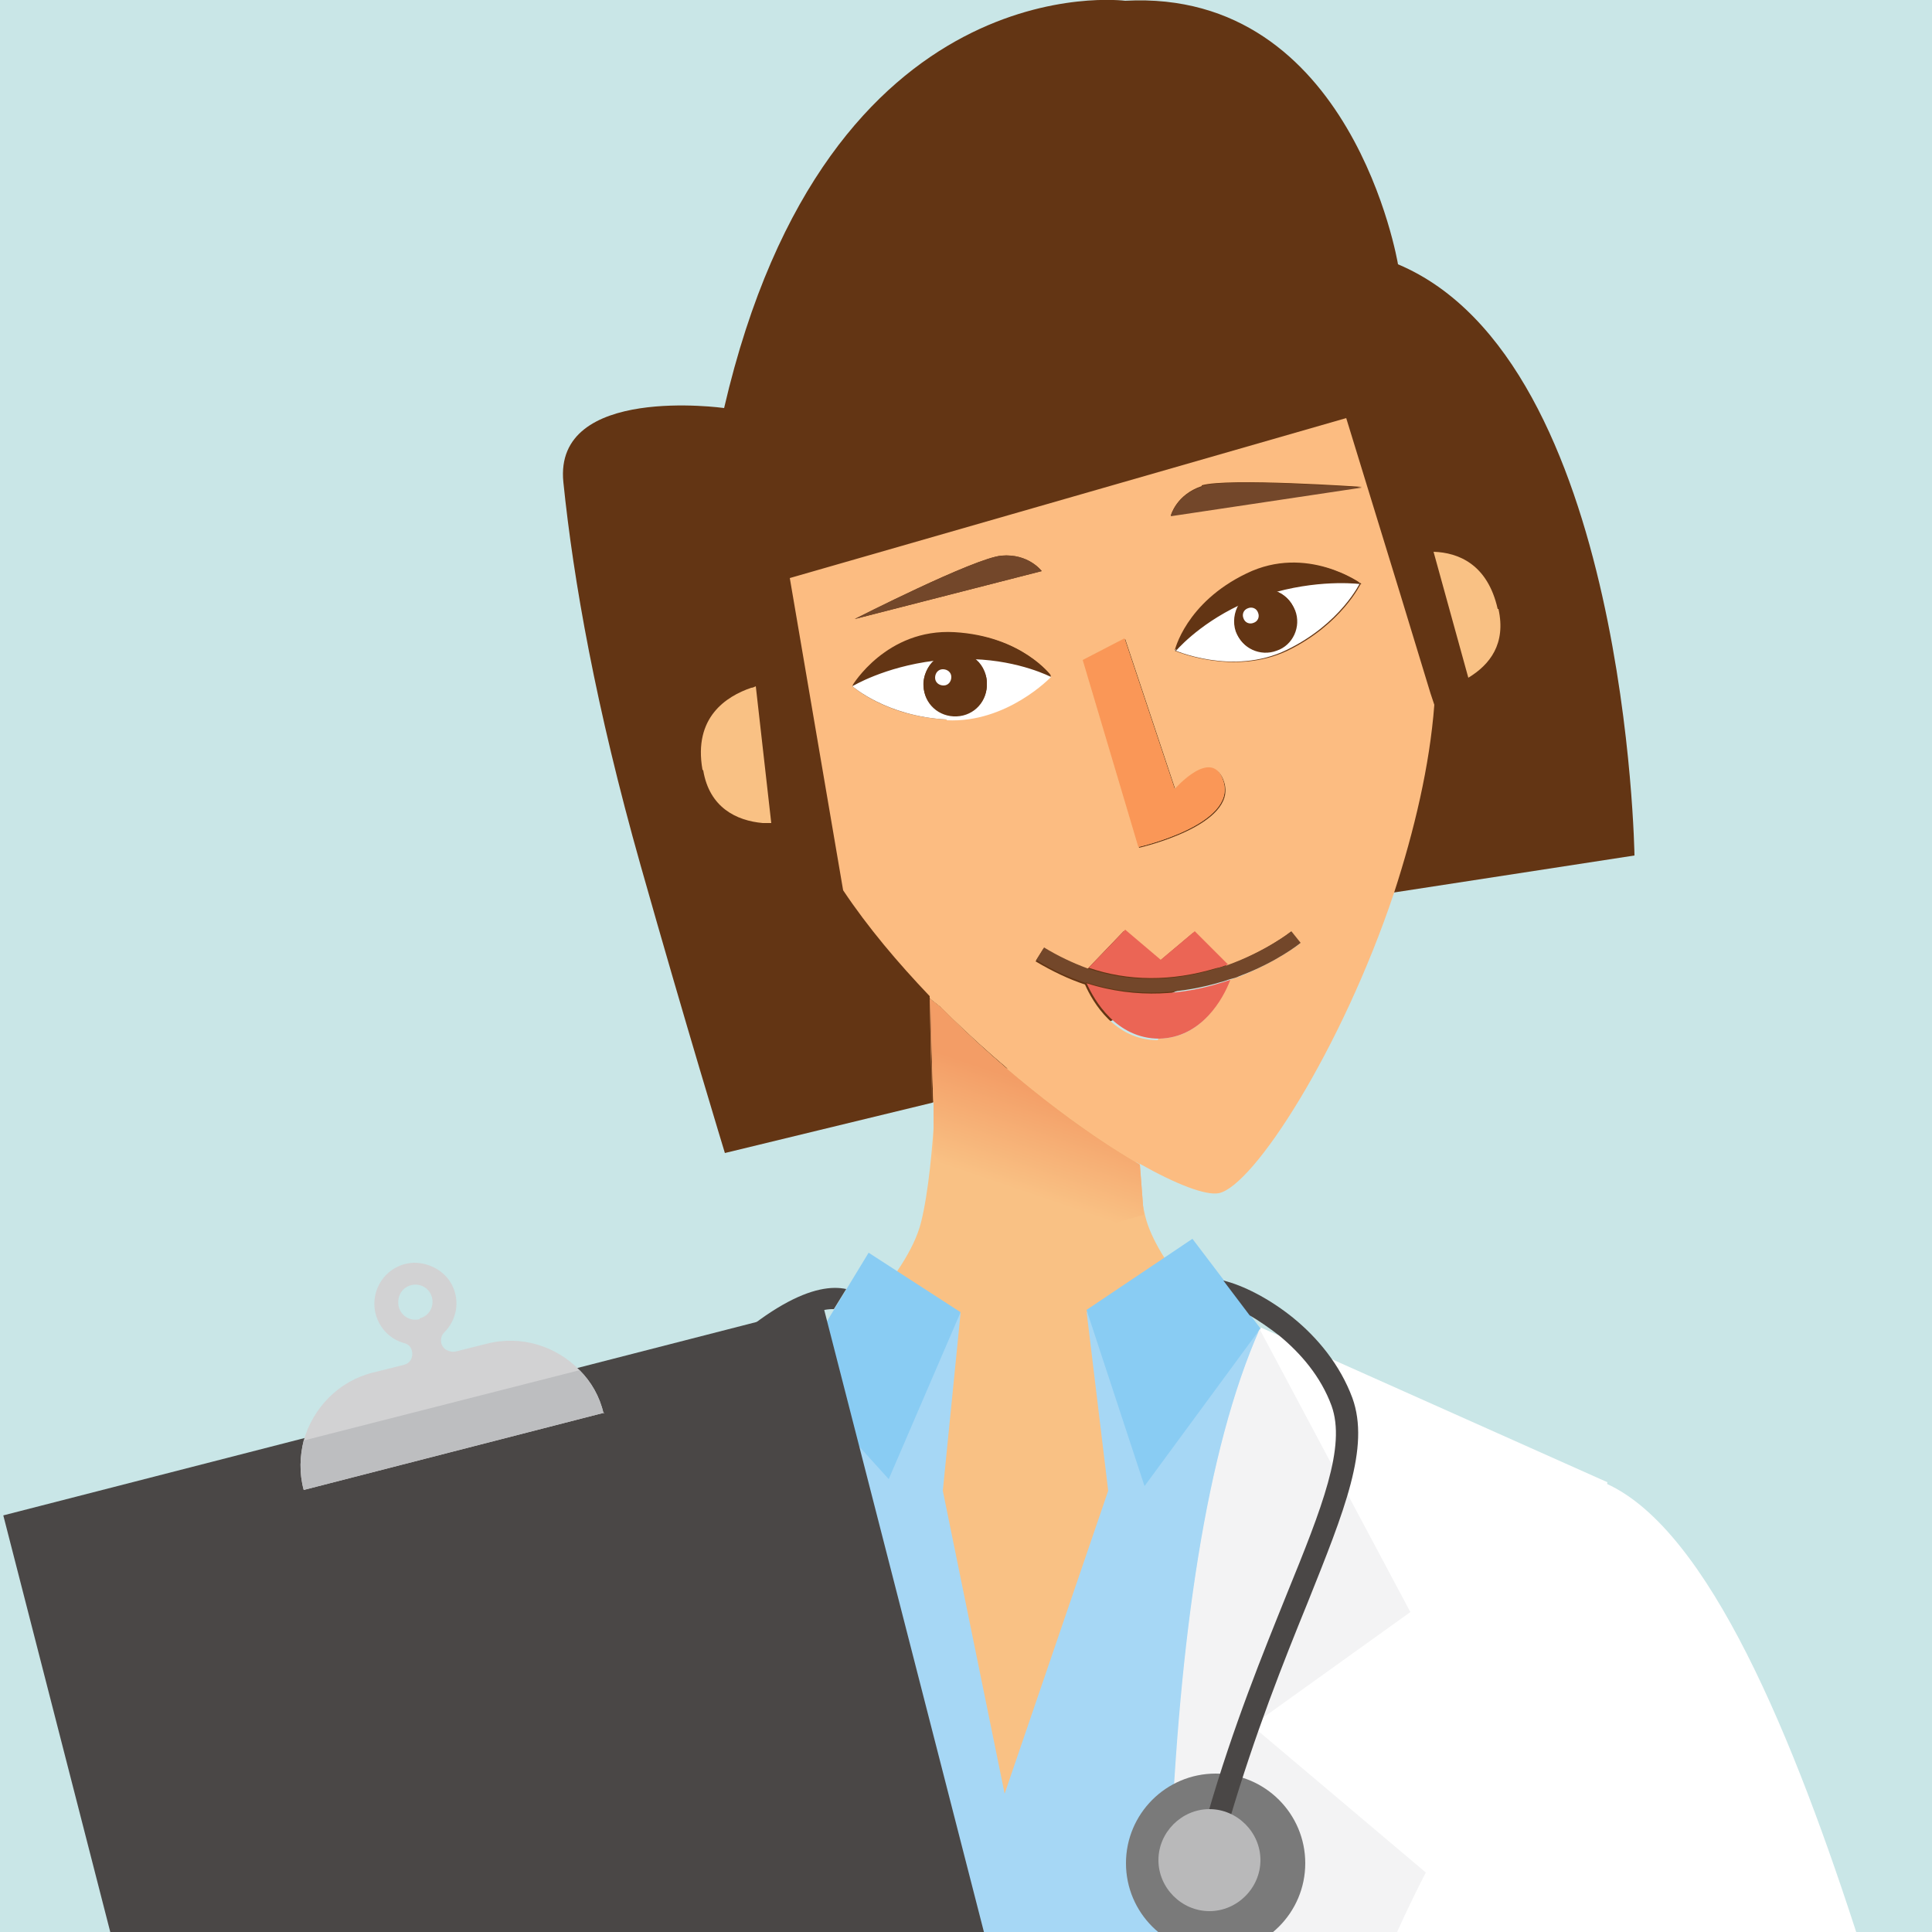 <?xml version="1.0" encoding="UTF-8"?> <svg xmlns="http://www.w3.org/2000/svg" xmlns:xlink="http://www.w3.org/1999/xlink" version="1.1" viewBox="0 0 250 250"><rect x="0" y="0" width="250" height="250" fill="#808080" stroke="none"/><defs><style> .cls-1 { fill: #f3f3f4; } .cls-1, .cls-2, .cls-3, .cls-4, .cls-5, .cls-6, .cls-7, .cls-8, .cls-9, .cls-10, .cls-11, .cls-12, .cls-13, .cls-14, .cls-15 { fill-rule: evenodd; } .cls-2, .cls-16 { fill: #f9c184; } .cls-17 { fill: #c9e6e7; } .cls-18, .cls-8 { fill: #4a4746; } .cls-19 { display: none; fill: #845032; } .cls-3 { fill: #f0f0f0; } .cls-20 { fill: url(#_ÂÁ_Ï_ÌÌ_È_ËÂÌÚ_4-3); } .cls-21, .cls-4 { fill: #fff; } .cls-5 { fill: #a6d7f5; } .cls-6 { fill: #564952; } .cls-7 { fill: #34302c; } .cls-22 { fill: #73472a; } .cls-9 { fill: #bdbec0; } .cls-10 { fill: #89ccf3; } .cls-11 { fill: #f9dcca; } .cls-12 { fill: #d2d2d3; } .cls-23 { fill: url(#_ÂÁ_Ï_ÌÌ_È_ËÂÌÚ_4); } .cls-24 { fill: url(#_ÂÁ_Ï_ÌÌ_È_ËÂÌÚ_4-2); } .cls-13 { fill: #7a7a7a; } .cls-14 { fill: #b9b9ba; } .cls-25 { fill: #633514; } .cls-26 { fill: #fcbc81; } .cls-27 { fill: #eb6555; } .cls-28 { clip-path: url(#clippath); } .cls-29 { fill: #fa9757; } .cls-15 { fill: #dedede; } </style><clipPath id="clippath"><rect class="cls-17" width="250" height="250" transform="translate(250 250) rotate(180)"></rect></clipPath><linearGradient id="_ÂÁ_Ï_ÌÌ_È_ËÂÌÚ_4" data-name="¡ÂÁ˚ÏˇÌÌ˚È „‡‰ËÂÌÚ 4" x1="834.4" y1="204.5" x2="839.6" y2="217" gradientTransform="translate(893.4 534.9) rotate(-139) scale(1 -1)" gradientUnits="userSpaceOnUse"><stop offset="0" stop-color="#f39d66"></stop><stop offset="1" stop-color="#f9c184"></stop></linearGradient><linearGradient id="_ÂÁ_Ï_ÌÌ_È_ËÂÌÚ_4-2" data-name="¡ÂÁ˚ÏˇÌÌ˚È „‡‰ËÂÌÚ 4" x1="837.5" y1="203.2" x2="842.8" y2="215.7" gradientTransform="translate(942.2 -125.1) rotate(176) scale(1 -1)" xlink:href="#_ÂÁ_Ï_ÌÌ_È_ËÂÌÚ_4"></linearGradient><linearGradient id="_ÂÁ_Ï_ÌÌ_È_ËÂÌÚ_4-3" data-name="¡ÂÁ˚ÏˇÌÌ˚È „‡‰ËÂÌÚ 4" x1="823.5" y1="209" x2="828.8" y2="221.6" gradientTransform="translate(942.2 -125.1) rotate(176) scale(1 -1)" xlink:href="#_ÂÁ_Ï_ÌÌ_È_ËÂÌÚ_4"></linearGradient></defs><g><g id="Calque_1"><g><rect class="cls-17" width="250" height="250" transform="translate(250 250) rotate(180)"></rect><g class="cls-28"><g><g><path class="cls-2" d="M145.5,133.8c0,2.7,1.2,17.5,2.7,23.6,1.5,6.1,9.3,13.8,9.3,13.8-2.5,10.2-18.4,80-30.5,80.5-10.1.4-16.7-67.2-17.7-72-1.6-7.4,8-13.9,9.9-21.6,1.9-7.7,2.1-23.2,2.1-23.2l24.2-1Z"></path><path class="cls-2" d="M162.5,689.5c0,2-1.5,10.8-1.5,10.8,0,7.4,9.7,17.6,14.3,21.7,0,0,0,1.6-2.6,2.1-2.6.4-16.6-1.6-19.8-6.1-3.2-4.5-3.6-8.5-4.1-12.6-.5-4.2,4.2-10.5,4.2-10.5l9.5-5.3Z"></path><path class="cls-2" d="M65.3,353.3c-.8,2.9-2.9,46.7,2.9,76.8,3,15.2,15.4,83.9,24.4,148.6,2.2,15.6,19.3,121.1,19.8,121.9.8,1.7,10,3.2,10.1-.3,2.6-85.7-2.4-162.9,7.5-249.8,2-17.2,17.8,250.6,19.2,252.5,3.7,4.7,10.4,3.9,11.7-.7,2-7.2,10.4-113.1,10.6-135.4.6-53.9,18.4-177.5,19.2-181.9,8.3-42-99.7-29.8-125.4-31.7Z"></path><path class="cls-5" d="M113.5,176.8l-30.5,7.6s-14.8,8.3-15.6,20.9c-.8,12.5-2.9,39.6-8.3,81.4-5.4,41.7-6.7,91.8-3.3,98.5,3.3,6.7,27.1,24.6,69.3,26.7,42.1,2.1,64.7-22.1,67.2-30.5,2.5-8.3-5-144-6.3-169.8-1.3-25.9.8-26.3-4.6-30.5-5.4-4.2-18.3-8.8-18.3-8.8l-18.1,4-4.4-6.6,2.8,23.2-13.4,39.2-8-39.2,2.3-23-10.7,7Z"></path><path class="cls-6" d="M175.5,374s11.8,66.1,9.8,96.1c-2.1,30-7.5,85.9-7.5,85.9l-93.4,3.5s-9.1-59.7-10.6-91.3c-1.5-31.6,2.9-92.1,2.9-92.1,10.2,3.8,32.1,6.3,48.8,6.1,15.9-.2,34.8-3.5,49.9-8.2Z"></path><path class="cls-4" d="M163.1,171.9c-28.3,63.6.2,274,15.5,342.1,0,0,50.7-1.2,48.3-14.5-36.3-196.5-22.3-288.7-18.9-307.7l-44.8-20Z"></path><path class="cls-4" d="M103,176.9c10.7,79-9.2,260.7-25.8,334.7,0,0-50.7-1.2-48.3-14.5,36.3-196.5,26.7-286.4,23.3-305.4l50.7-14.8Z"></path><path class="cls-1" d="M99.8,352.4h0s0,0,0,0h0ZM103.2,178.3c0-.5-.1-1-.2-1.4l-24.8,32.3,19.9,14.7-23.3,19c13.7,28.8,22.9,73.2,24.9,109.5,6.1-65.8,8.7-133.2,3.4-174.1Z"></path><polygon class="cls-10" points="140.6 169.5 148.1 192.3 163.1 171.9 154.3 160.3 140.6 169.5"></polygon><polygon class="cls-10" points="115 191.4 124.3 169.8 112.4 162.1 102.8 177.9 115 191.4"></polygon><path class="cls-1" d="M154.1,337.2c-5.2-67.7-4.9-134.1,8.9-165.2l19.5,36.6-20.5,14.7,22.5,19c-14.9,28.8-25.7,73.2-29.3,109.5l-1.2-14.5h0Z"></path><path class="cls-13" d="M157.3,252.7c-6.4,0-11.6-5.2-11.6-11.6s5.2-11.6,11.6-11.6,11.6,5.2,11.6,11.6-5.2,11.6-11.6,11.6Z"></path><path class="cls-8" d="M159.1,235.5c3.3-11.2,7-20.5,10.1-28.1,4.8-12,8.1-20.1,5.8-26.5-1.6-4.3-4.5-7.8-7.7-10.4-3.1-2.5-6.5-4.2-9-4.8l3.4,4.5c1.2.7,2.5,1.6,3.8,2.6,2.8,2.3,5.4,5.3,6.8,9.1,1.9,5.3-1.2,13.1-5.8,24.4-3.1,7.7-6.9,17-10.2,28.4"></path><path class="cls-8" d="M157.8,280.6"></path><path class="cls-14" d="M156.5,247.3c-3.6,0-6.6-3-6.6-6.6s3-6.6,6.6-6.6,6.6,3,6.6,6.6-3,6.6-6.6,6.6Z"></path><path class="cls-8" d="M109.5,166.8c-3.7-.8-10.6,1.3-22.9,14.9-10.4,11.5-14,22.7-14,33.3,0,10.5,3.8,20.4,8,29.5l2.7-1.2c-4.1-8.8-7.7-18.3-7.7-28.3,0-9.9,3.4-20.4,13.2-31.3,10.7-11.9,16.3-14.4,19.1-14.3h0s1.6-2.6,1.6-2.6Z"></path><path class="cls-15" d="M81.9,245.1s10.9-1.8,17.5,1.1c1.4.6,3.2,3,5,5.4,3.6,4.7,13.8,25,11.6,30.1-1.3,2.9-3.2,5.5-6,7.6l1.4,1.8c3.1-2.4,5.3-5.3,6.7-8.5,2.6-6-7.8-27-11.9-32.3-2-2.7-4.1-4.6-5.9-5.4-7.2-3.2-19.5-.7-19.5-.7l1.1.9Z"></path><path class="cls-8" d="M81.3,241.3c.8.3,12.7-.5,16.8,1.3,4.1,1.9,5,3.8,5,3.8l-2.7,2.2s-1.7-2.3-5.6-3.3c-4-.9-13-.2-12.3-.2l-1.2-3.9Z"></path><path class="cls-13" d="M113.3,286.1s-4.6,2.2-5.1,3.2c-.5,1,.9,2.6,1.7,3.3.8.7,2.1-.3,3.1-1.5,1-1.3,1.8-2.7,1.8-3.1,0-.3-1.4-1.8-1.4-1.8Z"></path><path class="cls-15" d="M79.9,245.6s-8.7,7.3-10.2,14.3c-.3,1.5.6,4.4,1.4,7.2,1.7,5.6,12.2,25.8,17.5,27,3.1.7,6.3.6,9.7-.4l.7,2.2c-3.8,1.1-7.4,1.2-10.9.4-6.4-1.4-17.3-22.1-19.2-28.6-1-3.2-1.3-6-.9-7.9,1.7-7.7,11.3-15.4,11.3-15.4l.6,1.1Z"></path><path class="cls-13" d="M93.7,294.5s4.4-2.4,5.6-2.2c1.1.2,1.6,2.2,1.7,3.3,0,1.1-1.5,1.5-3.1,1.6-1.6,0-3.3-.1-3.5-.4-.2-.2-.7-2.2-.7-2.2Z"></path><path class="cls-8" d="M79.9,242c-3.4,1.6-10.8,10.5-12,15.3-1.1,4.7-.3,8.1-.3,8.1l3.5-1.2s-1.5-3.1,1.6-9.1c3.1-6,11.1-10.7,11.1-10.7l-3.9-2.4Z"></path><g><path class="cls-7" d="M152,708.2c0,5.2,1.8,9.8,3.3,14.5,3.6,11.3,22.4,14.1,31.7,9.3,1-.5-6.6-5.3-13.4-12.5-1,1.1-2.8,1.7-4.8,2.1-4,.7-11.1-3.3-14.4-8.9-.9-1.4-1.7-2.9-2.4-4.4Z"></path><path class="cls-7" d="M148.6,700.5c-.3.8-1.7,4.6-1.7,7.8s1.6,6.5,1.6,6.5l1.6,10.1,3.7,1.1,2-.3.7-1.5,3.3.2-.3-6.3c-2-1.5-3.9-3.4-5.2-5.6-3.3-5.5-5.5-11.9-5.5-11.9h-.3Z"></path></g><path class="cls-2" d="M110,687.2c1.4,6.5,1.6,11.6,1.6,11.6,0,7.4-9.7,17.5-14.3,21.5,0,0,0,1.6,2.6,2.1,2.6.5,16.6-1.3,19.8-5.8,3.2-4.4,3.6-8.4,4.1-12.6.5-4.1-4.2-10.6-4.2-10.6l-9.6-6.3Z"></path><g><path class="cls-7" d="M120,707.9c0,5.2-1.8,9.8-3.3,14.4-3.6,11.2-22.4,13.8-31.7,8.8-1-.5,6.6-5.2,13.4-12.3,1,1.1,2.8,1.7,4.8,2.1,4,.8,11.1-3.2,14.4-8.7.9-1.4,1.7-2.9,2.4-4.3Z"></path><path class="cls-7" d="M123.4,700.3c.3.8,1.7,4.6,1.7,7.8s-1.6,6.4-1.6,6.4l-1.6,10.1-3.7,1.1-2-.3-.7-1.5-3.3.2.3-6.3c2-1.5,3.9-3.4,5.2-5.5,3.3-5.5,5.5-11.9,5.5-11.9h.3Z"></path></g><path class="cls-3" d="M92.7,388.7c-2.1.2-40.7,7.2-40.7,7.2l.2,5.2,41.1-7.6-.5-4.7Z"></path><path class="cls-3" d="M160.2,383c2.1.2,40.7,7.2,40.7,7.2l-.2,5.2-41.1-7.6.5-4.7Z"></path><path class="cls-4" d="M197.4,245c-19.6-41.9-1-58.2,10.5-53,26.4,12,44.1,107,52.2,123.7l-18.4-3.6c-4.4-2.7-17.5-3.2-23.7-13.1-7.5-12-8.5-34.9-20.6-53.9Z"></path><path class="cls-11" d="M15,284.7c.4,5.6-.2,13,2.6,17.8,2.8,4.9,5.3,5.3,12.5,5.5,7.2.2,10.4-3.2,10.3-4.1-.1-.8-19.2-20.3-19.2-20.3l-6.2,1Z"></path><path class="cls-4" d="M50.4,201.5c-4.1-3.9-13.9-9.9-13.9-9.9,0,0-35,111.8-36.3,121.9-1.3,10.1,12,23.3,22.7,21.2,10.7-2.2,31.9-107.8,31.3-110.9-.6-3.2-3.7-22.3-3.7-22.3Z"></path><g><rect class="cls-18" x="17.9" y="180.1" width="109.5" height="155.9" transform="translate(-61.7 26.1) rotate(-14.4)"></rect><path class="cls-12" d="M78.2,182.8l-38.9,10c-.6-2.2-.5-4.4,0-6.4,1.2-4.2,4.5-7.7,9-8.8l4-1c.8-.2,1.2-1,1-1.8-.1-.5-.5-.9-1-1-1.8-.5-3.2-1.9-3.7-3.8-.8-3.2,1.5-6.5,5-6.6,2,0,4,1.1,4.9,2.9,1.1,2.2.5,4.6-1,6.1-.4.4-.5.9-.4,1.4.2.8,1,1.2,1.8,1.1l4-1c4.5-1.2,9.1.3,12.1,3.4,1.5,1.5,2.6,3.4,3.1,5.6h0ZM54.3,170.6h0c1.2-.3,1.9-1.5,1.6-2.7-.3-1.2-1.5-1.9-2.7-1.6-1.2.3-1.9,1.5-1.6,2.8.3,1.2,1.5,1.9,2.7,1.6Z"></path><path class="cls-9" d="M78.2,182.8l-38.9,10c-.6-2.2-.5-4.4,0-6.4l35.7-9.1c1.5,1.5,2.6,3.4,3.1,5.6Z"></path></g><path class="cls-26" d="M14.1,290.8s29.5-25.3,30.5-9c1.8,31.6-26.8,33.7-26.8,33.7l-3.7-24.7Z"></path></g><g><path class="cls-25" d="M180.3,115.5l31.2-4.8s-.9-64-30.6-76.5c0,0-5.9-35.7-35.3-34.1,0,0-38.5-5.1-51.9,52.7,0,0-22.1-3.1-20.8,9.6,1.3,12.7,4.2,29.1,10,49.6,5.8,20.5,10.9,37.2,10.9,37.2l26.8-6.5,59.7-27.3Z"></path><path class="cls-26" d="M147.4,150.6c-7.2-4.2-16.9-11.5-25.7-20.3l-1.4-1.1v-.3c-4.1-4.3-8-8.9-11.2-13.7l-6.9-40.4,72-20.7,7,22.8,3.9,12.8.5,1.5c-.6,7.9-2.6,16.3-5.2,24.3-6.8,20.3-18.2,38-22.7,38.9-1.7.3-5.4-1.1-10.2-3.8l.5,6.5-.5-6.5h0ZM129.6,71.9c-3.5.3-19,8.2-19,8.2l24.2-6.2s-1.7-2.3-5.2-2ZM123.5,81.9c-8.7-.5-13.2,6.9-13.2,6.9,0,0,4.3,3.9,12.2,4.3,7.8.4,13.5-5.6,13.5-5.6,0,0-3.7-5.2-12.5-5.6ZM140.2,85.5l7.2,24.2s12.8-2.9,11-8.5c-1.4-4.5-6.3,1-6.3,1l-6.5-19.5-5.4,2.8ZM155.5,62.9c-3.3,1.1-4,3.8-4,3.8l24.7-3.7s-17.4-1.2-20.7-.2ZM176.1,75.5s-7-5.1-14.8-1.3c-7.9,3.8-9.3,10-9.3,10,0,0,7.6,3.3,14.6,0,7-3.4,9.5-8.7,9.5-8.7ZM149.9,134.4c5.6,0,8.3-5.2,9.2-7.6.4-.1.8-.3,1.2-.4,4.8-1.9,7.8-4.2,7.9-4.3l-1.2-1.5s-3.3,2.6-8.3,4.4l-4.3-4.3-4.4,3.7-4.6-3.9-4.8,5c-1.9-.7-3.8-1.6-5.6-2.7l-1,1.6c2.2,1.3,4.3,2.3,6.4,3,1,2.3,3.9,7.2,9.4,7.2Z"></path><path class="cls-16" d="M133.9,160.3c.6.2,1.2.3,1.9.5l-2.5,7.9-2.5-8-9.9-4v-7.4c-.1,0,6.6,9.1,13,11Z"></path><rect class="cls-23" x="117.4" y="146" width="6.5" height="0" transform="translate(-67.9 128.1) rotate(-45)"></rect><polygon class="cls-22" points="120.4 129.3 120.6 142.8 120.6 142.8 120.3 129.2 120.4 129.3"></polygon><polygon class="cls-24" points="120.4 129.3 120.6 142.8 120.6 142.8 120.3 129.2 120.4 129.3"></polygon><path class="cls-16" d="M135.8,160.8c-.6-.1-1.3-.3-1.9-.5-6.4-1.9-13.1-11-13.1-11v-6.5c-.1,0-.4-13.5-.4-13.5l1.4,1.1c8.7,8.8,18.4,16.1,25.7,20.3h0s.5,6.5.5,6.5l-12,3.4v.2Z"></path><path class="cls-20" d="M135.8,160.8c-.6-.1-1.3-.3-1.9-.5-6.4-1.9-13.1-11-13.1-11v-6.5c-.1,0-.4-13.5-.4-13.5l1.4,1.1c8.7,8.8,18.4,16.1,25.7,20.3h0s.5,6.5.5,6.5l-12,3.4v.2Z"></path><path class="cls-16" d="M158.3,101.1c1.8,5.6-11,8.5-11,8.5l-7.2-24.2,5.4-2.8,6.5,19.5s4.9-5.6,6.3-1Z"></path><path class="cls-29" d="M158.3,101.1c1.8,5.6-11,8.5-11,8.5l-7.2-24.2,5.4-2.8,6.5,19.5s4.9-5.6,6.3-1Z"></path><path class="cls-21" d="M122.5,93.1c-7.8-.4-12.2-4.3-12.2-4.3,0,0,4.1-2.5,10.6-3.3-.9.8-1.5,2-1.4,3.3.1,2.3,2,4,4.3,3.9,2.3-.1,4-2,3.9-4.3,0-1.3-.7-2.4-1.7-3.1,6,.2,10,2.3,10,2.3,0,0-5.7,6-13.5,5.6Z"></path><path class="cls-25" d="M127.7,88.3c.1,2.3-1.6,4.2-3.9,4.3-2.3.1-4.2-1.6-4.3-3.9,0-1.3.5-2.5,1.4-3.3-6.5.8-10.6,3.3-10.6,3.3,0,0,4.4-7.4,13.2-6.9,8.7.5,12.5,5.6,12.5,5.6,0,0-3.9-2.1-10-2.3,1,.7,1.6,1.8,1.7,3.1ZM122.1,88.7c.6,0,1-.5,1-1.1,0-.6-.5-1-1.1-1-.6,0-1,.5-1,1.1,0,.6.5,1,1.1,1Z"></path><path class="cls-21" d="M122,86.6c.6,0,1.1.4,1.1,1,0,.6-.4,1.1-1,1.1-.6,0-1.1-.4-1.1-1,0-.6.4-1.1,1-1.1Z"></path><path class="cls-21" d="M152,84.2s2.8-3.4,8.3-6c-.6,1-.8,2.3-.4,3.5.8,2.1,3.1,3.2,5.2,2.4,2.1-.8,3.2-3.1,2.4-5.2-.4-1.2-1.4-2.1-2.6-2.5,6.3-1.8,11.1-1,11.1-1,0,0-2.5,5.3-9.5,8.7-7,3.4-14.6,0-14.6,0Z"></path><path class="cls-25" d="M165,76.5c1.2.4,2.1,1.3,2.6,2.5.8,2.1-.3,4.5-2.4,5.2-2.1.8-4.5-.3-5.2-2.4-.4-1.2-.3-2.5.4-3.5-5.5,2.6-8.3,6-8.3,6,0,0,1.4-6.2,9.3-10,7.9-3.8,14.8,1.3,14.8,1.3,0,0-4.8-.7-11.1,1ZM160.8,80c.2.5.8.8,1.3.6.5-.2.8-.8.6-1.3-.2-.5-.8-.8-1.3-.6-.5.2-.8.8-.6,1.3Z"></path><path class="cls-21" d="M161.5,78.7c.5-.2,1.1,0,1.3.6.2.5,0,1.1-.6,1.3-.5.2-1.1,0-1.3-.6-.2-.5,0-1.1.6-1.3Z"></path><path class="cls-22" d="M155.5,62.9c3.3-1.1,20.7.2,20.7.2l-24.7,3.7s.7-2.8,4-3.8Z"></path><path class="cls-22" d="M129.6,71.9c3.5-.3,5.2,2,5.2,2l-24.2,6.2s15.5-7.9,19-8.2Z"></path><path class="cls-27" d="M140.8,125.3l4.8-5,4.6,3.9,4.4-3.7,4.3,4.3c-.5.2-1,.4-1.6.5-5.7,1.7-11.3,1.7-16.5-.1Z"></path><path class="cls-27" d="M140.5,127.2c6.8,2.2,12.9,1.4,17.4,0,.4-.1.9-.3,1.3-.4-.9,2.4-3.7,7.5-9.2,7.6-5.5,0-8.4-4.9-9.4-7.2Z"></path><path class="cls-22" d="M140.5,127.2c-2.1-.7-4.2-1.6-6.4-3l1-1.6c1.8,1.1,3.7,2,5.6,2.7,5.2,1.8,10.8,1.8,16.5.1.5-.2,1.1-.3,1.6-.5,5-1.8,8.2-4.3,8.3-4.4l1.2,1.5c-.1.1-3.1,2.5-7.9,4.3-.4.2-.8.3-1.2.4-.4.1-.8.3-1.3.4-4.4,1.3-10.6,2.2-17.4,0Z"></path><path class="cls-16" d="M193.9,78.8c1,4.5-1.1,7.2-3.9,8.9l-4.5-16.3c3.2.1,7,1.6,8.3,7.4Z"></path><path class="cls-16" d="M90.9,99.6c-1.2-6.8,3.1-9.5,6.3-10.6.2,0,.4-.1.6-.2l2,17.7c-.4,0-.7,0-1.1,0-3.4-.3-6.9-2-7.7-6.8Z"></path><path class="cls-19" d="M202.6,71.1c-.7-6-5.2-9-5.2-9l-3.5-17.1c3.1,4,7.2,10,10.3,17.6,4.6,11.4,5.2,27.8,5.3,34.3l-6.1,1.1-4.4-16.6s4.3-4.4,3.6-10.4Z"></path><path class="cls-19" d="M193.4,42.5l-1.1-5.2s10.2,9.5,14.4,22.2c4.2,12.7,6.4,36.7,6.4,36.7l-2.5.4c0-6.7-.8-23.1-5.4-34.5-3.6-8.9-8.5-15.7-11.8-19.6Z"></path></g></g></g></g></g></g></svg> 